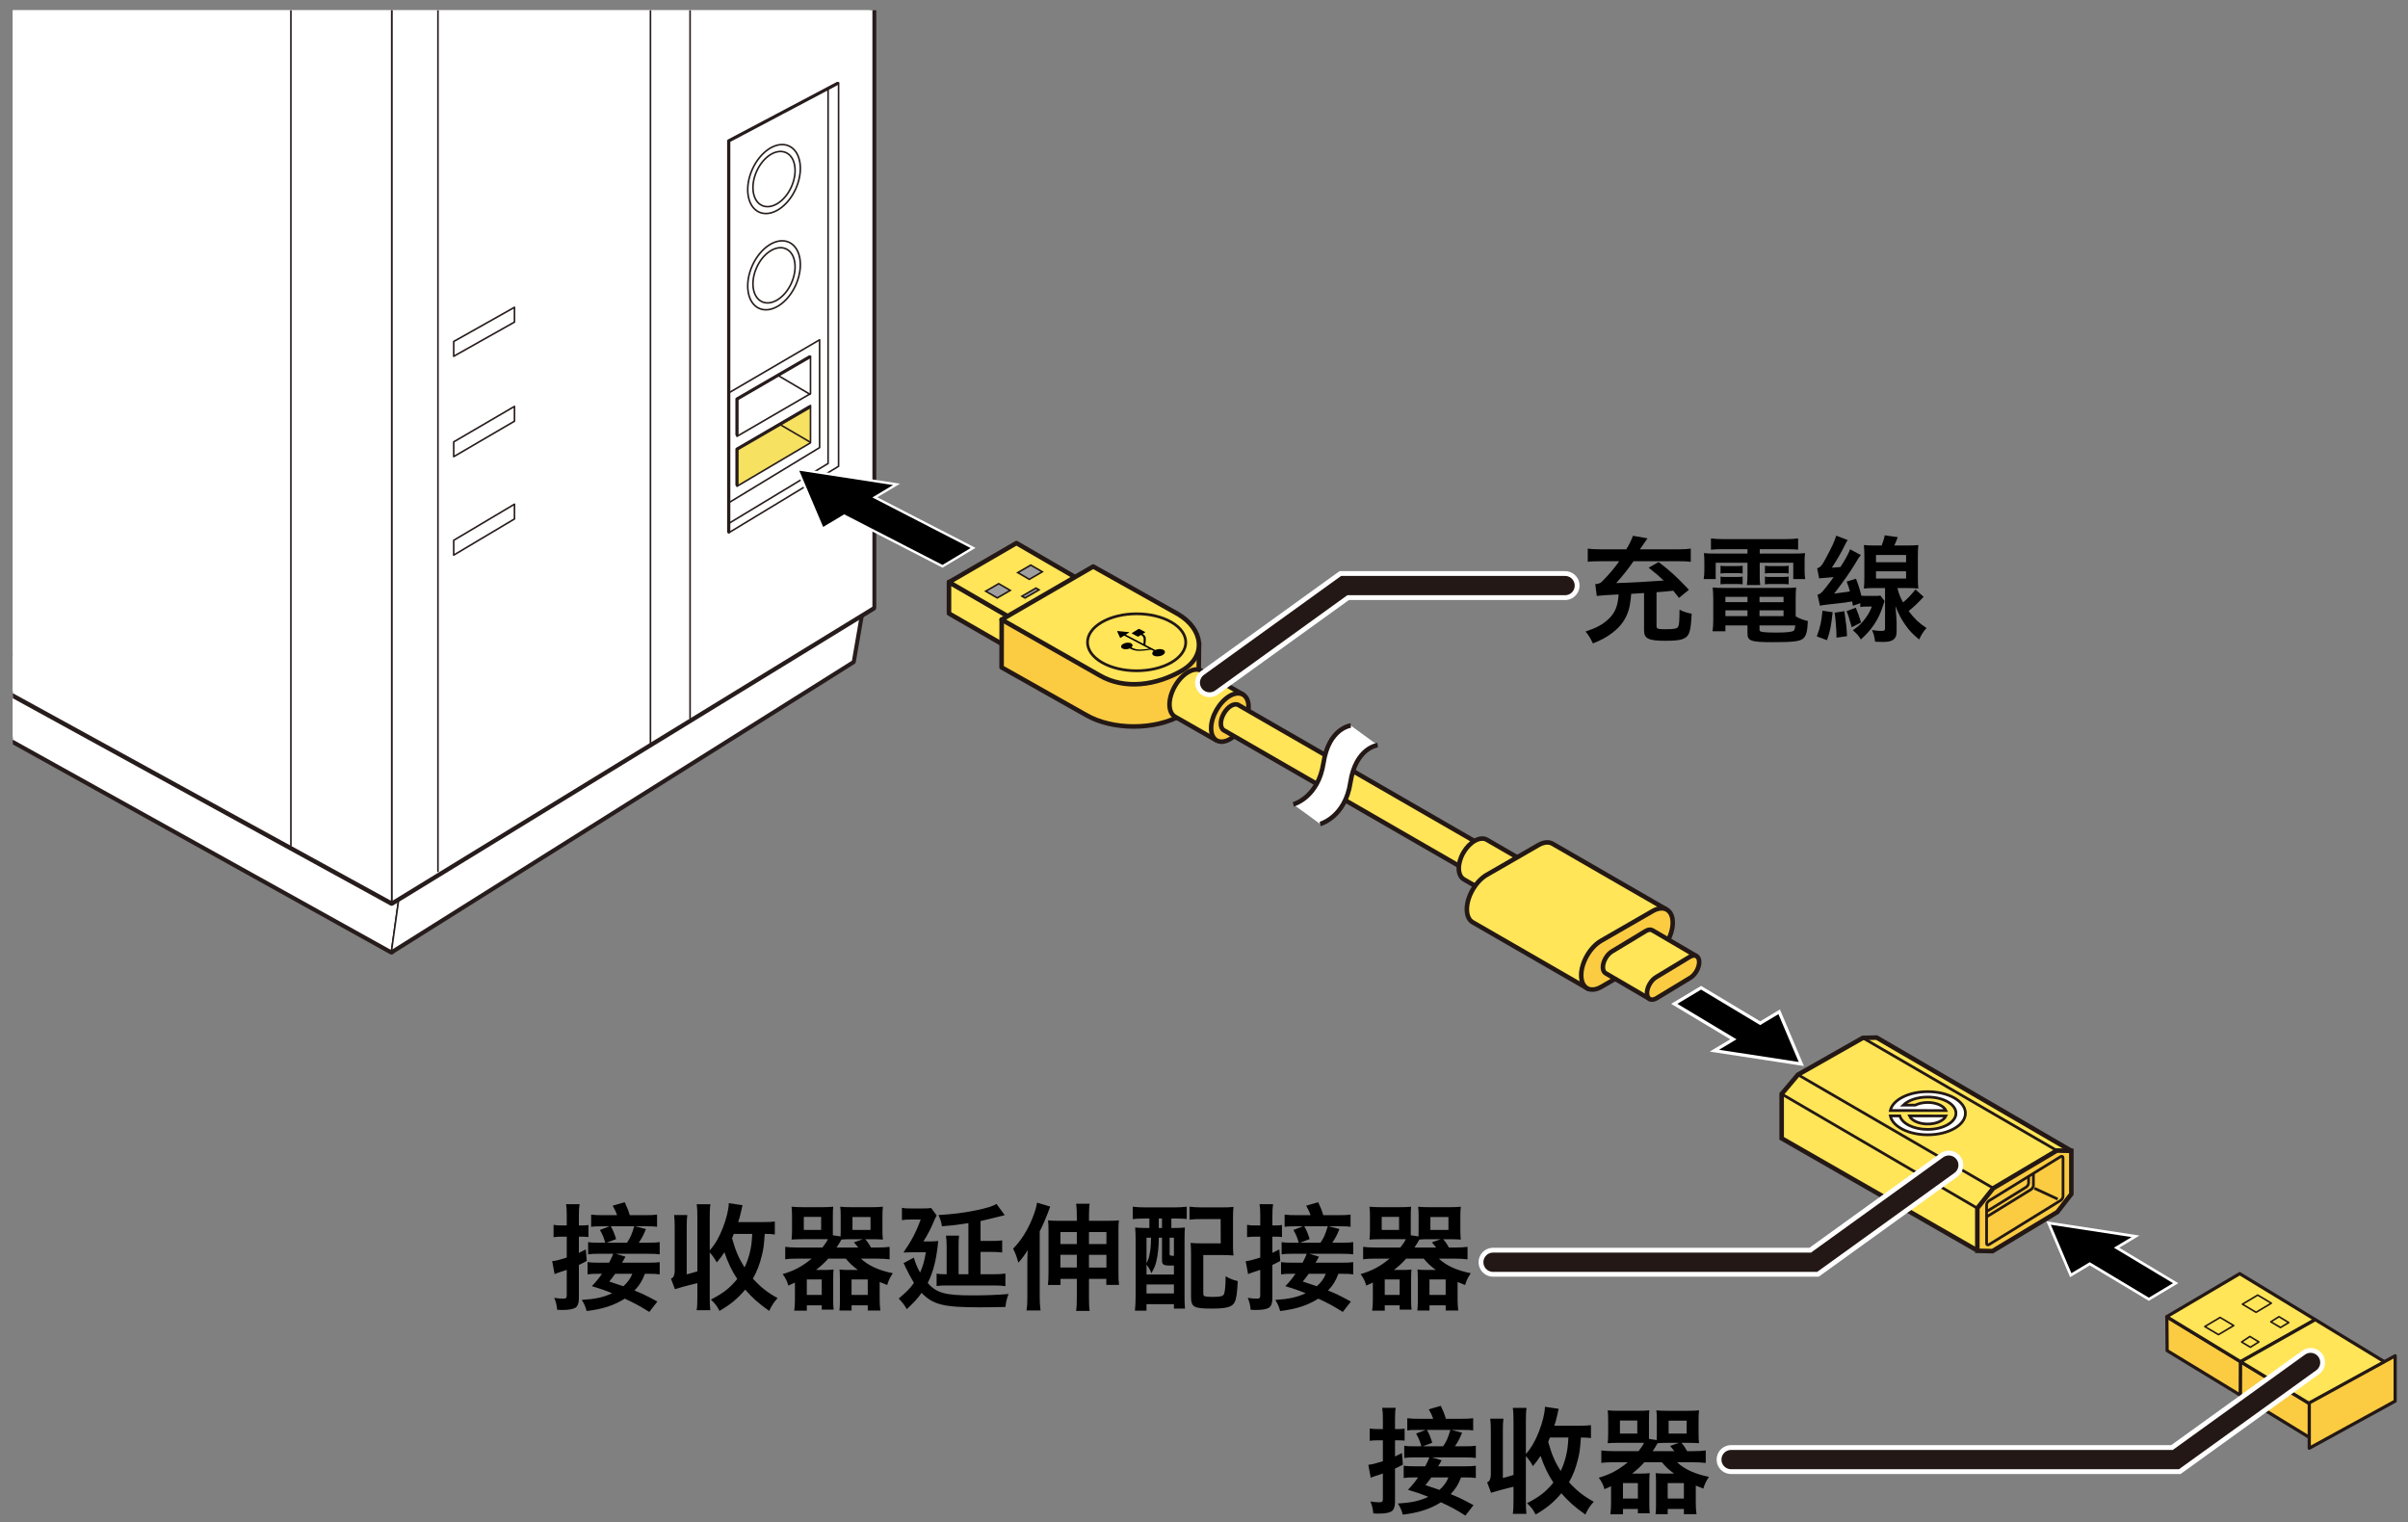 <?xml version="1.0" encoding="utf-8"?>
<!-- Generator: Adobe Illustrator 28.1.0, SVG Export Plug-In . SVG Version: 6.00 Build 0)  -->
<svg version="1.1" xmlns="http://www.w3.org/2000/svg" xmlns:xlink="http://www.w3.org/1999/xlink" x="0px" y="0px"
	 viewBox="0 0 375 237" enable-background="new 0 0 375 237" xml:space="preserve">
<rect x="0" y="0" width="375" height="237" fill="#808080" stroke="none"/>
<g id="レイヤー_1">
	<g>
		<g>
			<polyline fill="#FFE557" stroke="#231815" stroke-width="0.709" stroke-miterlimit="10" points="307.729,194.61 
				277.459,177.256 277.459,170.353 279.996,167.347 290.093,161.617 292.254,161.57 322.57,179.206 			"/>
			<g>
				<path fill="#FFFFFF" stroke="#231815" stroke-width="0.425" stroke-miterlimit="10" d="M303.046,172.93
					c-0.324-0.723-1.474-1.261-2.839-1.261c-0.743,0-1.422,0.157-1.94,0.418l-1.872-0.002c0.764-0.751,2.189-1.258,3.814-1.256
					c2.43,0.002,4.403,1.134,4.398,2.523c-0.003,1.389-1.982,2.518-4.41,2.515c-2.178-0.002-3.989-0.912-4.335-2.103l-1.483-0.002
					c0.357,1.658,2.821,2.942,5.816,2.945c3.242,0.002,5.875-1.499,5.88-3.354c0.005-1.856-2.619-3.362-5.862-3.364
					c-2.993-0.003-5.466,1.278-5.832,2.934L303.046,172.93z"/>
				<path fill="#FFFFFF" stroke="#231815" stroke-width="0.425" stroke-miterlimit="10" d="M303.045,173.77l-5.686-0.005
					c0.325,0.724,1.475,1.26,2.84,1.262C301.564,175.028,302.716,174.494,303.045,173.77z"/>
			</g>
			<polygon fill="#FBCC41" stroke="#231815" stroke-width="0.709" stroke-miterlimit="10" points="322.57,179.206 322.57,185.922 
				320.386,188.74 310.288,194.822 307.932,194.77 307.932,188.137 310.398,185.04 320.315,179.159 			"/>
			
				<line fill="none" stroke="#231815" stroke-width="0.425" stroke-miterlimit="10" x1="320.315" y1="179.159" x2="290.093" y2="161.617"/>
			
				<line fill="none" stroke="#231815" stroke-width="0.425" stroke-miterlimit="10" x1="310.346" y1="184.979" x2="279.996" y2="167.347"/>
			
				<line fill="none" stroke="#231815" stroke-width="0.425" stroke-miterlimit="10" x1="307.932" y1="188.137" x2="277.459" y2="170.353"/>
			<g>
				<path fill="none" stroke="#231815" stroke-width="0.425" stroke-miterlimit="10" d="M320.879,186.944l-11.107,6.845
					c-0.22,0.135-0.399,0.066-0.399-0.153v-6.025c0-0.22,0.18-0.51,0.399-0.646l11.107-6.845c0.22-0.135,0.399-0.066,0.399,0.153
					v6.025C321.278,186.518,321.098,186.809,320.879,186.944z"/>
				<path fill="none" stroke="#231815" stroke-width="0.425" stroke-miterlimit="10" d="M316.664,182.718v1.877
					c0,0.22-0.18,0.51-0.399,0.646l-6.892,4.248"/>
				<path fill="none" stroke="#231815" stroke-width="0.425" stroke-miterlimit="10" d="M315.912,183.226v0.998
					c0,0.22-0.18,0.51-0.399,0.646l-6.112,3.767"/>
				
					<line fill="none" stroke="#231815" stroke-width="0.425" stroke-miterlimit="10" x1="316.816" y1="185.033" x2="320.444" y2="186.717"/>
			</g>
		</g>
		<g>
			<polygon stroke="#FFFFFF" stroke-width="0.425" points="329.613,194.287 332.572,192.514 319.031,190.443 322.482,198.566 
				325.438,196.793 334.643,202.316 338.82,199.81 			"/>
		</g>
		<g>
			<polygon stroke="#FFFFFF" stroke-width="0.5" points="269.941,161.837 266.983,163.609 280.523,165.68 277.073,157.557 
				274.117,159.33 264.912,153.807 260.735,156.314 			"/>
		</g>
		<g>
			<defs>
				<rect id="SVGID_1_" x="2" y="1.598" width="161.1" height="160.526"/>
			</defs>
			<clipPath id="SVGID_00000057119976831956889600000013011410533174504322_">
				<use xlink:href="#SVGID_1_"  overflow="visible"/>
			</clipPath>
			<g clip-path="url(#SVGID_00000057119976831956889600000013011410533174504322_)">
				<polygon fill="#FFFFFF" stroke="#271C1C" stroke-linejoin="round" points="134.456,93.332 62.639,136.167 -118.172,34.311 
					-116.632,49.373 60.968,148.133 60.973,148.088 132.786,102.981 				"/>
				<g>
					<polygon fill="#FFFFFF" stroke="#271C1C" stroke-width="0.25" stroke-linejoin="round" points="-116.632,49.353 
						60.968,148.107 62.639,136.153 -118.172,34.29 					"/>
					<polygon fill="#FFFFFF" stroke="#271C1C" stroke-width="0.25" stroke-linejoin="round" points="60.968,148.068 
						132.786,102.958 134.456,93.306 62.639,136.153 					"/>
				</g>
				<polygon fill="#FFFFFF" stroke="#271C1C" stroke-linejoin="round" points="135.909,-258.051 -50.647,-300.509 
					-123.953,-286.917 -123.956,-286.907 -123.956,39.054 60.981,140.531 60.981,140.546 135.963,94.617 135.963,-258.067 				"/>
				<polygon fill="#FFFFFF" stroke="#271C1C" stroke-width="0.25" stroke-linejoin="round" points="135.985,94.55 61.001,140.479 
					61.001,-237.638 135.985,-258.131 				"/>
				<polygon fill="none" stroke="#271C1C" stroke-width="0.25" stroke-linejoin="round" points="80.121,50.152 70.657,55.477 
					70.657,53.175 80.121,47.853 				"/>
				<polygon fill="none" stroke="#271C1C" stroke-width="0.25" stroke-linejoin="round" points="80.121,65.584 70.657,71.11 
					70.657,68.807 80.121,63.281 				"/>
				<polygon fill="none" stroke="#271C1C" stroke-width="0.25" stroke-linejoin="round" points="80.121,80.808 70.657,86.438 
					70.657,84.134 80.121,78.509 				"/>
				<g>
					<polygon fill="none" stroke="#271C1C" stroke-width="0.25" stroke-linejoin="round" points="126.221,61.293 114.771,67.944 
						114.771,62.135 126.221,55.477 					"/>
					<polygon fill="#F6E160" stroke="#271C1C" stroke-width="0.25" stroke-linejoin="round" points="126.221,68.954 114.771,75.72 
						114.771,69.905 126.221,63.137 					"/>
					<polygon fill="none" stroke="#271C1C" stroke-width="0.25" stroke-linejoin="round" points="127.636,69.699 113.556,78.249 
						113.556,61.141 127.636,52.914 					"/>
				</g>
				<polygon fill="none" stroke="#271C1C" stroke-width="0.25" stroke-linejoin="round" points="130.592,12.892 113.486,21.938 
					113.486,82.964 130.592,72.608 				"/>
				<polyline fill="none" stroke="#271C1C" stroke-width="0.25" stroke-linejoin="round" points="113.503,81.501 128.959,72.169 
					128.959,13.867 				"/>
				<g>
					<path fill="none" stroke="#271C1C" stroke-width="0.25" stroke-linejoin="round" d="M123.922,44.392
						c-1.281,2.844-3.83,4.47-5.702,3.63c-1.862-0.838-2.34-3.822-1.059-6.673c1.281-2.846,3.831-4.472,5.697-3.63
						C124.726,38.555,125.199,41.544,123.922,44.392z"/>
					<path fill="none" stroke="#271C1C" stroke-width="0.25" stroke-linejoin="round" d="M123.244,44.09
						c-1.021,2.274-3.065,3.577-4.559,2.902c-1.494-0.67-1.876-3.062-0.85-5.339c1.026-2.277,3.065-3.58,4.564-2.907
						C123.889,39.417,124.27,41.809,123.244,44.09z"/>
				</g>
				<g>
					<path fill="none" stroke="#271C1C" stroke-width="0.25" stroke-linejoin="round" d="M123.922,29.404
						c-1.281,2.842-3.83,4.469-5.702,3.628c-1.862-0.843-2.34-3.827-1.059-6.673c1.281-2.842,3.831-4.469,5.697-3.63
						C124.726,23.57,125.199,26.555,123.922,29.404z"/>
					<path fill="none" stroke="#271C1C" stroke-width="0.25" stroke-linejoin="round" d="M123.244,29.098
						c-1.021,2.277-3.065,3.578-4.559,2.905c-1.494-0.668-1.876-3.059-0.85-5.337c1.026-2.277,3.065-3.578,4.564-2.905
						C123.889,24.428,124.27,26.819,123.244,29.098z"/>
				</g>
				<g>
					<path fill="none" stroke="#271C1C" stroke-width="0.25" stroke-linejoin="round" d="M125.166-228.581
						c-1.843,4.097-5.514,6.438-8.206,5.228c-2.692-1.206-3.371-5.51-1.527-9.609c1.842-4.097,5.517-6.44,8.205-5.232
						C126.326-236.982,127.008-232.68,125.166-228.581z"/>
					<path fill="none" stroke="#271C1C" stroke-width="0.25" stroke-linejoin="round" d="M124.195-229.018
						c-1.478,3.276-4.413,5.149-6.565,4.182c-2.156-0.967-2.7-4.409-1.227-7.688c1.474-3.278,4.412-5.153,6.564-4.183
						C125.119-235.741,125.668-232.299,124.195-229.018z"/>
				</g>
				<polygon fill="none" stroke="#271C1C" stroke-width="0.25" stroke-linejoin="round" points="93.825,-42.833 75.843,-33.996 
					75.843,-202.992 93.825,-209.394 				"/>
				
					<line fill="none" stroke="#271C1C" stroke-width="0.25" stroke-linejoin="round" x1="107.465" y1="111.912" x2="107.465" y2="-250.071"/>
				
					<line fill="none" stroke="#271C1C" stroke-width="0.25" stroke-linejoin="round" x1="101.297" y1="115.835" x2="101.297" y2="-248.539"/>
				
					<line fill="none" stroke="#271C1C" stroke-width="0.25" stroke-linejoin="round" x1="68.203" y1="135.792" x2="68.203" y2="-239.834"/>
				
					<line fill="none" stroke="#271C1C" stroke-width="0.25" stroke-linejoin="round" x1="126.225" y1="61.448" x2="121.071" y2="58.408"/>
				
					<line fill="none" stroke="#271C1C" stroke-width="0.25" stroke-linejoin="round" x1="126.225" y1="68.882" x2="121.44" y2="66.086"/>
				<polygon fill="#FFFFFF" stroke="#271C1C" stroke-width="0.25" stroke-linejoin="round" points="-123.933,38.984 61.001,140.463 
					61.001,-237.638 -123.933,-286.974 				"/>
				<polygon fill="#FFFFFF" stroke="#271C1C" stroke-width="0.25" stroke-linejoin="round" points="-50.624,-300.574 
					135.972,-258.107 61.001,-237.638 -123.933,-286.982 				"/>
				<polyline fill="none" stroke="#271C1C" stroke-width="0.25" stroke-linejoin="round" points="119.64,-261.52 45.302,-241.415 
					45.302,131.783 				"/>
				<polyline fill="none" stroke="#271C1C" stroke-width="0.5" stroke-linecap="round" stroke-linejoin="round" points="
					130.416,12.992 113.486,21.938 113.486,82.804 				"/>
				<polyline fill="none" stroke="#271C1C" stroke-width="0.5" stroke-linecap="round" stroke-linejoin="round" points="
					126.074,55.577 114.771,62.135 114.771,67.67 				"/>
				<polyline fill="none" stroke="#271C1C" stroke-width="0.5" stroke-linecap="round" stroke-linejoin="round" points="
					126.074,63.384 114.771,69.939 114.771,75.48 				"/>
			</g>
		</g>
		<polygon stroke="#FFFFFF" stroke-width="0.375" points="136.24,77.447 139.615,75.424 124.17,73.06 128.103,82.324 131.48,80.305 
			146.779,88.181 151.538,85.326 		"/>
		<g>
			<g>
				<g>
					<g>
						<polygon fill="#FFE557" stroke="#231815" stroke-width="0.709" stroke-linejoin="round" points="158.231,101.538 
							147.786,95.529 147.786,90.622 158.231,96.63 						"/>
						<polygon fill="#FFE557" stroke="#231815" stroke-width="0.709" stroke-linejoin="round" points="168.704,90.604 
							158.209,96.692 147.794,90.652 158.291,84.564 						"/>
						<polygon fill="#9E9E9F" stroke="#231815" stroke-width="0.25" points="157.329,91.933 155.308,93.105 153.507,92.061 
							155.53,90.888 						"/>
						<polygon fill="#9E9E9F" stroke="#231815" stroke-width="0.25" points="161.807,91.848 159.627,93.112 159.153,92.838 
							161.332,91.574 						"/>
						<polygon fill="#9E9E9F" stroke="#231815" stroke-width="0.25" points="162.321,89.037 160.299,90.21 158.498,89.166 
							160.52,87.994 						"/>
					</g>
					<path fill="#FBCC41" stroke="#231815" stroke-width="0.709" stroke-linejoin="round" d="M186.726,100.002l-0.078,7.714
						c0.448,1.388-0.738,2.514-2.656,3.627c-4.099,2.376-10.743,2.376-14.842,0l-13.172-7.421l0.017-7.431l26.87,2.408"/>
					<path fill="#FFE557" stroke="#231815" stroke-width="0.709" stroke-linejoin="round" d="M170.243,88.215l13.173,7.39
						c3.937,2.283,4.591,6.531,0.654,8.815c-3.937,2.284-8.889,3.032-12.826,0.748l-15.258-8.686L170.243,88.215z"/>
					<path fill="none" stroke="#231815" stroke-width="0.425" d="M182.421,103.154c-2.993,1.729-7.832,1.729-10.825-0.004
						c-2.985-1.729-2.985-4.542,0-6.271c2.993-1.733,7.84-1.733,10.825,0C185.406,98.609,185.406,101.421,182.421,103.154z"/>
					<g>
						<path fill="#FFE557" stroke="#231815" stroke-width="0.709" stroke-linejoin="round" d="M193.722,108.226l-6.606-3.778
							c-1.143-0.662-2.997,0.407-4.137,2.38c-1.138,1.977-1.136,4.113,0.014,4.78l6.446,3.682"/>
						<path fill="#FBCC41" stroke="#231815" stroke-width="0.709" d="M188.611,113.408c0.003,1.859,1.314,2.615,2.922,1.687
							c1.611-0.925,2.913-3.184,2.907-5.043c-0.004-1.86-1.314-2.614-2.927-1.689C189.908,109.292,188.601,111.553,188.611,113.408z
							"/>
						<g>
							<g>
								<path fill="#322A29" stroke="#231815" stroke-width="0.709" d="M189.537,107.146L189.537,107.146L189.537,107.146z"/>
							</g>
						</g>
						<path fill="#FFE557" stroke="#231815" stroke-width="0.709" stroke-linejoin="round" d="M231.1,131.828l-38.233-22.047
							c-0.63-0.362-1.651,0.224-2.273,1.312c-0.629,1.088-0.626,2.268,0.004,2.629l38.169,22.009"/>
					</g>
					<path d="M179.922,101.213c0.397-0.178,0.921-0.195,1.244-0.03c0.364,0.192,0.33,0.551-0.076,0.801
						c-0.406,0.251-1.036,0.3-1.399,0.11c-0.324-0.166-0.331-0.467-0.045-0.711c0.004-0.004,0.011-0.01-0.001-0.02l-0.379-0.195
						c-0.02-0.008-0.039-0.009-0.052-0.008c-0.367,0.067-1.219,0.184-1.872,0.187c-0.663,0.002-1.149-0.244-1.397-0.373
						c-0.007-0.003-0.018,0-0.023,0.002c-0.357,0.154-0.819,0.168-1.103,0.02c-0.33-0.173-0.3-0.494,0.069-0.719
						c0.366-0.228,0.931-0.273,1.256-0.1c0.286,0.15,0.297,0.412,0.06,0.629c-0.008,0.004-0.011,0.008-0.001,0.015
						c0.239,0.124,0.656,0.331,1.248,0.329c0.504-0.001,1.132-0.073,1.505-0.129c0.008-0.004,0.016-0.005,0.008-0.011l-3.879-2.031
						c-0.011-0.004-0.023-0.002-0.035,0.007l-0.516,0.318c-0.044,0.026-0.094,0.025-0.106-0.007l-0.449-0.987
						c-0.014-0.031,0.018-0.051,0.074-0.045l1.768,0.173c0.054,0.004,0.061,0.029,0.02,0.055l-0.512,0.318
						c-0.012,0.008-0.012,0.012-0.003,0.02l2.718,1.421c0.014,0.007,0.028,0,0.028-0.009c0,0,0.066-0.662,0.022-0.885
						c-0.039-0.215-0.252-0.4-0.396-0.48c-0.008-0.003-0.015-0.001-0.026,0.003l-0.354,0.22c-0.046,0.029-0.113,0.036-0.154,0.014
						l-0.886-0.465c-0.041-0.019-0.036-0.06,0.012-0.085l0.988-0.613c0.046-0.027,0.112-0.032,0.151-0.013l0.887,0.464
						c0.04,0.021,0.038,0.06-0.008,0.087l-0.348,0.214c-0.009,0.005-0.011,0.014,0,0.018c0.165,0.091,0.412,0.301,0.458,0.551
						c0.049,0.257-0.049,1.127-0.049,1.127c-0.003,0.011,0.006,0.02,0.025,0.032l1.495,0.781
						C179.895,101.22,179.912,101.219,179.922,101.213z"/>
				</g>
				<g>
					<g>
						<path fill="#FFE557" stroke="#231815" stroke-width="0.709" stroke-linejoin="round" d="M233.693,140.235l-5.715-3.299
							c-1.03-0.597-1.067-2.465-0.082-4.168c0.989-1.702,2.624-2.601,3.657-2.004l5.338,3.083"/>
					</g>
					<g>
						<path fill="#FFE557" stroke="#231815" stroke-width="0.709" d="M247.487,154.071l-18.129-10.452
							c-0.566-0.321-0.922-1.02-0.922-2.02l0,0c-0.005-1.981,1.386-4.388,3.106-5.375l8.029-4.628
							c0.863-0.495,1.642-0.538,2.206-0.213l17.797,10.261"/>
						<path fill="#FBCC41" stroke="#231815" stroke-width="0.709" d="M246.244,151.87c-0.003-1.984,1.384-4.392,3.103-5.379
							l8.033-4.624c1.717-0.991,3.117-0.184,3.117,1.797l0,0c0.007,1.984-1.387,4.391-3.099,5.379l-8.039,4.631
							C247.643,154.658,246.247,153.851,246.244,151.87L246.244,151.87z"/>
					</g>
					<g>
						<path fill="#FFE557" stroke="#231815" stroke-width="0.709" d="M257.064,155.653l-7.017-4.1
							c-0.262-0.151-0.425-0.472-0.427-0.931l0,0c-0.002-0.913,0.641-2.024,1.43-2.479l5.262-3.181
							c0.397-0.23,0.758-0.249,1.017-0.098l6.859,4.014"/>
						<path fill="#FBCC41" stroke="#231815" stroke-width="0.709" d="M256.488,154.638c-0.002-0.912,0.638-2.022,1.428-2.479
							l5.264-3.18c0.79-0.456,1.437-0.085,1.437,0.83l0,0c0.003,0.912-0.639,2.024-1.432,2.476l-5.259,3.184
							C257.131,155.924,256.488,155.553,256.488,154.638L256.488,154.638z"/>
					</g>
				</g>
			</g>
			<g>
				<path fill="#FFFFFF" d="M205.546,128.271c0,0,3.88-1.027,4.704-6.453c0.822-5.426,4.245-5.825,4.245-5.825l-4.191-3.054
					c0,0-3.424,0.397-4.245,5.824c-0.822,5.427-4.703,6.454-4.703,6.454L205.546,128.271z"/>
				<path fill="none" stroke="#231815" stroke-width="0.709" d="M210.353,112.975c0,0-3.424,0.397-4.245,5.824
					c-0.822,5.427-4.703,6.453-4.703,6.453"/>
				<path fill="none" stroke="#231815" stroke-width="0.709" d="M214.544,116.029c0,0-3.424,0.398-4.245,5.824
					c-0.824,5.425-4.704,6.453-4.704,6.453"/>
			</g>
		</g>
		<g>
			<polygon fill="#FBCC41" stroke="#231815" stroke-width="0.5" stroke-linejoin="round" points="348.909,217.265 337.488,210.313 
				337.447,205.069 348.936,212.045 			"/>
			<polygon fill="#FFE557" stroke="#231815" stroke-width="0.5" stroke-linejoin="round" points="337.423,205.031 348.93,212.037 
				360.556,205.489 348.795,198.329 			"/>
			<polygon fill="#FBCC41" stroke="#231815" stroke-width="0.5" stroke-linejoin="round" points="360.404,224.298 348.912,217.268 
				348.927,212.04 360.435,219.041 			"/>
			<polygon fill="#FFE557" stroke="#231815" stroke-width="0.5" stroke-linejoin="round" points="348.935,212.039 360.442,219.045 
				372.32,212.65 360.559,205.49 			"/>
			<polygon fill="none" stroke="#231815" stroke-width="0.25" stroke-linejoin="round" points="351.338,204.346 349.213,203.084 
				351.595,201.665 353.72,202.927 			"/>
			<polygon fill="none" stroke="#231815" stroke-width="0.25" stroke-linejoin="round" points="345.481,207.825 343.354,206.565 
				345.736,205.147 347.862,206.412 			"/>
			<polygon fill="none" stroke="#231815" stroke-width="0.25" stroke-linejoin="round" points="350.454,209.787 351.774,208.958 
				350.378,208.108 349.087,208.971 			"/>
			<polygon fill="none" stroke="#231815" stroke-width="0.25" stroke-linejoin="round" points="354.91,205.028 353.635,205.824 
				355.14,206.714 356.43,205.947 			"/>
			<polygon fill="#FBCC41" stroke="#231815" stroke-width="0.5" stroke-linejoin="round" points="373,218.177 359.624,225.512 
				359.624,218.456 373,211.12 			"/>
		</g>
	</g>
</g>
<g id="レイヤー_2">
	<g>
		<path d="M254.39,87.392c-0.756,1.116-1.782,2.395-2.701,3.403c2.467-0.072,4.934-0.216,7.4-0.396
			c-0.846-0.792-1.242-1.134-2.341-1.998l1.549-0.883c1.782,1.351,2.917,2.395,4.718,4.321l-1.549,1.261l-0.882-1.116
			c-0.864,0.09-1.747,0.18-2.611,0.233v5.222c0,0.486,0.162,0.54,1.44,0.54c1.423,0,1.782-0.107,1.927-0.396
			c0.144-0.288,0.198-0.648,0.216-2.646c0.631,0.323,1.009,0.45,1.891,0.63c-0.107,2.143-0.27,2.971-0.666,3.457
			c-0.504,0.576-1.314,0.756-3.475,0.756c-2.593,0-3.277-0.342-3.277-1.62v-5.815l-1.999,0.126c-0.018,0.485-0.126,1.26-0.233,1.872
			c-0.379,1.782-1.225,3.097-2.773,4.249c-0.828,0.631-1.656,1.081-2.952,1.603c-0.468-0.954-0.648-1.242-1.152-1.854
			c1.674-0.558,2.61-1.062,3.475-1.854c1.099-1.008,1.549-2.034,1.675-3.925c-1.71,0.072-2.431,0.144-3.403,0.233l-0.234-1.836
			c0.486-0.036,0.792-0.145,1.044-0.396c1.134-1.134,2.07-2.269,2.683-3.169h-2.953c-0.864,0-1.477,0.019-1.945,0.09V85.43
			c0.558,0.071,1.116,0.107,2.017,0.107h3.979c0.432-0.666,0.756-1.332,1.044-2.106l2.269,0.396l-1.188,1.71h5.96
			c0.882,0,1.423-0.036,1.963-0.107v2.052c-0.505-0.071-0.973-0.09-1.98-0.09H254.39z"/>
		<path d="M274.046,86.203h4.826c1.206,0,1.71-0.018,2.232-0.071c-0.072,0.45-0.072,0.792-0.072,1.476v1.135
			c0,0.63,0.019,0.937,0.09,1.423h-1.854v-2.539h-5.222v1.782c0,0.864,0,1.207,0.072,1.692h-2.07c0.054-0.521,0.09-0.954,0.09-1.692
			v-1.782h-4.951v2.539h-1.873c0.072-0.486,0.108-0.811,0.108-1.423v-1.135c0-0.647-0.019-1.008-0.072-1.476
			c0.504,0.054,1.009,0.071,2.215,0.071h4.573v-0.684h-3.799c-0.793,0-1.297,0.018-1.891,0.072v-1.747
			c0.647,0.072,1.278,0.108,2.034,0.108h9.507c0.811,0,1.423-0.036,2.035-0.108v1.747c-0.595-0.055-1.045-0.072-1.854-0.072h-4.124
			V86.203z M268.698,97.385v0.918H266.7c0.072-0.558,0.107-1.134,0.107-1.782v-3.312c0-0.685-0.035-1.188-0.09-1.729
			c0.486,0.054,0.937,0.071,1.711,0.071h9.507c0.811,0,1.296-0.018,1.782-0.071c-0.054,0.485-0.072,0.936-0.072,1.746v2.755
			c0.595,0.342,1.188,0.559,1.891,0.72c-0.054,1.567-0.252,2.323-0.72,2.72c-0.522,0.449-1.53,0.576-4.628,0.576
			c-3.547,0-4.051-0.181-4.051-1.387v-1.225H268.698z M267.942,88.094c0.288,0.055,0.433,0.055,0.937,0.055h1.584
			c0.396,0,0.685-0.019,0.919-0.055v1.207c-0.288-0.036-0.486-0.055-0.919-0.055h-1.584c-0.433,0-0.648,0.019-0.937,0.055V88.094z
			 M267.942,89.786c0.288,0.055,0.433,0.055,0.937,0.055h1.584c0.414,0,0.685-0.019,0.919-0.055v1.207
			c-0.253-0.036-0.469-0.055-0.919-0.055h-1.584c-0.45,0-0.631,0.019-0.937,0.055V89.786z M272.138,92.937h-3.439v0.828h3.439
			V92.937z M272.138,95.044h-3.439v0.9h3.439V95.044z M277.755,93.766v-0.828h-3.745v0.828H277.755z M277.755,95.944v-0.9h-3.745
			v0.9H277.755z M274.01,97.385v0.648c0,0.144,0.036,0.234,0.127,0.27c0.233,0.145,1.08,0.198,2.521,0.198
			c1.548,0,2.431-0.09,2.665-0.288c0.144-0.126,0.18-0.234,0.252-0.828H274.01z M274.856,88.094
			c0.271,0.055,0.433,0.055,0.937,0.055h1.836c0.414,0,0.667-0.019,0.919-0.055v1.207c-0.307-0.036-0.486-0.055-0.919-0.055h-1.836
			c-0.433,0-0.666,0.019-0.937,0.055V88.094z M274.856,89.786c0.271,0.055,0.433,0.055,0.937,0.055h1.836
			c0.414,0,0.685-0.019,0.919-0.055v1.207c-0.271-0.036-0.469-0.055-0.919-0.055h-1.836c-0.45,0-0.631,0.019-0.937,0.055V89.786z"/>
		<path d="M285.402,95.332c-0.252,2.251-0.378,2.899-0.883,4.357l-1.584-0.594c0.54-1.477,0.72-2.305,0.882-3.998L285.402,95.332z
			 M289.796,86.437c-0.324,0.378-0.343,0.396-0.9,1.351c-0.774,1.278-1.711,2.629-3.259,4.646c0.378-0.055,0.378-0.055,1.206-0.162
			c0.504-0.055,0.918-0.126,1.242-0.181c-0.162-0.594-0.234-0.846-0.504-1.53l1.458-0.45c0.378,0.99,0.648,1.837,0.828,2.647
			c0.234,0.018,0.45,0.035,0.937,0.035h1.188c0.414,0,0.648-0.018,0.847-0.054l0.647,0.847c-0.071,0.18-0.09,0.233-0.162,0.486
			c-0.45,1.404-0.81,2.196-1.476,3.187c-0.612,0.882-1.009,1.351-2.053,2.322c-0.288-0.521-0.648-0.918-1.243-1.44
			c1.045-0.756,1.405-1.098,1.963-1.891c0.469-0.63,0.702-1.062,0.99-1.8h-0.756c-0.486,0-0.702,0.018-1.045,0.071v-0.594
			l-1.152,0.396l-0.107-0.666c-0.126,0.018-0.126,0.018-0.288,0.035c-0.702,0.126-0.954,0.162-2.323,0.307
			c-0.414,0.054-0.792,0.09-1.134,0.126c-0.271,0.036-0.469,0.072-0.54,0.072c-0.396,0.054-0.45,0.054-0.738,0.126l-0.378-1.711
			c0.468-0.144,0.63-0.288,1.296-1.134c0.612-0.774,0.612-0.774,1.206-1.603c-0.126,0-0.126,0-0.323,0.018
			c-0.469,0.036-1.44,0.126-1.927,0.162l-0.307-1.566c0.559-0.18,0.721-0.396,1.44-1.729c0.937-1.746,1.225-2.395,1.53-3.349
			l1.783,0.684c-0.145,0.216-0.181,0.288-0.378,0.666c-0.667,1.351-1.243,2.341-2.089,3.638c0.414-0.036,0.648-0.055,0.918-0.072
			c0.126-0.018,0.216-0.018,0.414-0.036c0.666-0.99,1.261-2.07,1.513-2.755L289.796,86.437z M287.221,95.17
			c0.342,2.377,0.342,2.377,0.414,3.89l-1.639,0.233c0-0.162,0-0.27,0-0.359c0-0.721-0.144-2.539-0.288-3.529L287.221,95.17z
			 M289.003,94.63c0.288,0.666,0.45,1.116,0.829,2.305l-1.459,0.738c-0.558-1.944-0.558-1.944-0.811-2.503L289.003,94.63z
			 M296.998,84.943c0.9,0,1.296-0.019,1.746-0.072c-0.054,0.54-0.072,0.937-0.072,1.801v3.24c0,0.811,0.019,1.261,0.072,1.729
			c-0.504-0.054-1.099-0.071-1.71-0.071h-1.549c0.216,0.864,0.414,1.386,0.882,2.232c0.685-0.559,1.297-1.206,1.927-2.017
			l1.278,1.152c-0.9,0.954-1.603,1.639-2.341,2.215c0.9,1.188,1.621,1.872,2.791,2.646c-0.486,0.522-0.756,0.937-1.152,1.782
			c-0.954-0.792-1.494-1.332-2.124-2.232c-0.648-0.918-1.009-1.603-1.567-2.971c0.091,1.044,0.181,2.179,0.181,2.467v1.53
			c0,1.135-0.595,1.585-2.089,1.585c-0.396,0-1.026-0.019-1.261-0.036c-0.107-0.811-0.216-1.242-0.485-1.818
			c0.63,0.107,1.044,0.144,1.458,0.144c0.468,0,0.576-0.072,0.576-0.414v-6.266h-1.513c-0.63,0-1.278,0.018-1.782,0.071
			c0.054-0.468,0.072-1.062,0.072-1.746v-3.259c0-0.666-0.019-1.278-0.072-1.765c0.468,0.054,0.882,0.072,1.746,0.072h1.026
			c0.288-0.793,0.379-1.062,0.486-1.585l2.017,0.288c-0.216,0.576-0.342,0.883-0.54,1.297H296.998z M292.154,87.554h4.682V86.42
			h-4.682V87.554z M292.154,90.093h4.682v-1.135h-4.682V90.093z"/>
	</g>
	<g>
		<path d="M90.636,190.822c0.468,0,0.684-0.018,1.008-0.072v1.873c-0.378-0.036-0.594-0.054-0.99-0.054H90.15v2.521
			c0.432-0.216,0.576-0.288,1.081-0.54l0.144,1.8c-0.522,0.288-0.702,0.378-1.225,0.612v5.275c0,0.648-0.198,1.17-0.522,1.387
			c-0.396,0.234-1.044,0.36-2.035,0.36c-0.27,0-0.45,0-0.828-0.036c-0.072-0.774-0.18-1.188-0.45-1.854
			c0.576,0.09,0.936,0.126,1.368,0.126c0.468,0,0.576-0.108,0.576-0.541v-3.943c-0.45,0.162-0.846,0.288-1.134,0.378
			c-0.414,0.144-0.54,0.18-0.756,0.288l-0.378-2.017c0.63-0.072,0.954-0.162,2.269-0.558v-3.259h-0.738
			c-0.468,0-0.828,0.018-1.314,0.072v-1.909c0.45,0.072,0.811,0.09,1.333,0.09h0.72v-1.477c0-0.864-0.018-1.26-0.108-1.836h2.106
			c-0.09,0.558-0.108,0.99-0.108,1.818v1.495H90.636z M100.431,198.349c-0.432,1.134-0.828,1.764-1.621,2.61
			c1.116,0.432,1.729,0.72,3.565,1.711l-1.26,1.62c-1.548-0.972-2.269-1.35-3.817-2.07c-1.639,1.044-3.475,1.638-5.942,1.926
			c-0.198-0.72-0.36-1.098-0.756-1.729c2.071-0.126,3.367-0.396,4.735-1.044c-1.062-0.432-1.639-0.63-3.169-1.098
			c0.612-0.63,1.026-1.134,1.584-1.926h-0.522c-0.811,0-1.243,0.018-1.729,0.09v-1.909c0.468,0.072,0.918,0.09,1.747,0.09h1.602
			c0.036-0.036,0.036-0.036,0.108-0.198c0.216-0.396,0.432-0.882,0.54-1.188h-2.359c-0.684,0-1.116,0.018-1.548,0.09v-1.908
			c0.342,0.072,0.72,0.09,1.44,0.09h1.225c-0.271-0.9-0.378-1.188-0.829-1.98l1.495-0.576h-1.044c-1.026,0-1.386,0.018-1.818,0.09
			v-1.908c0.504,0.072,1.008,0.09,2.035,0.09h1.999c-0.18-0.54-0.342-0.882-0.684-1.477l1.873-0.54
			c0.378,0.792,0.54,1.188,0.792,2.017h2.233c1.044,0,1.548-0.018,2.017-0.09v1.908c-0.414-0.072-0.829-0.09-1.819-0.09H98.9
			l1.693,0.432c-0.432,1.044-0.594,1.35-1.117,2.125h1.422c0.991,0,1.369-0.018,1.837-0.09v1.908
			c-0.486-0.072-0.864-0.09-1.837-0.09h-4.987l1.495,0.45c-0.09,0.162-0.09,0.162-0.288,0.522c-0.054,0.072-0.054,0.072-0.252,0.415
			h4.105c0.9,0,1.351-0.018,1.765-0.09v1.909c-0.486-0.072-0.9-0.09-1.747-0.09H100.431z M95.12,190.948
			c0.324,0.558,0.594,1.206,0.828,1.999l-1.477,0.558h3.169c0.54-0.792,0.72-1.206,1.134-2.557H95.12z M95.804,198.349
			c-0.252,0.36-0.414,0.576-0.918,1.206c0.468,0.144,1.188,0.396,2.179,0.738c0.666-0.576,1.134-1.225,1.404-1.944H95.804z"/>
		<path d="M110.527,194.711c0.846-0.972,1.476-2.053,2.034-3.493c0.576-1.495,0.918-2.881,0.937-3.871l2.143,0.324
			c-0.072,0.234-0.108,0.396-0.198,0.846c-0.162,0.72-0.306,1.296-0.486,1.782h3.925c0.774,0,1.26-0.018,1.782-0.09v2.017
			c-0.468-0.072-0.594-0.072-1.566-0.09c-0.162,2.017-0.18,2.25-0.45,3.349c-0.324,1.351-0.774,2.539-1.404,3.619
			c1.26,1.369,2.341,2.215,3.853,3.025c-0.594,0.684-0.828,1.008-1.314,1.999c-1.764-1.26-2.593-2.017-3.727-3.313
			c-1.224,1.44-2.269,2.305-4.015,3.313c-0.396-0.774-0.594-1.062-1.333-1.764c1.963-1.008,2.953-1.801,4.105-3.205
			c-0.828-1.243-1.422-2.485-1.999-4.159c-0.522,0.756-0.667,0.972-1.188,1.584c-0.342-0.612-0.702-1.134-1.098-1.549v6.914
			c0,1.044,0.018,1.513,0.09,2.071h-2.125c0.09-0.612,0.108-1.134,0.108-2.071v-2.143c-0.27,0.072-0.27,0.072-0.81,0.198
			c-0.667,0.144-1.981,0.522-2.683,0.738l-0.612-1.621c0.378-0.18,0.504-0.396,0.576-1.098v-6.968c0-0.666-0.018-1.207-0.09-1.854
			h2.053c-0.072,0.486-0.09,0.936-0.09,1.836v7.4c0.18-0.054,0.18-0.054,0.558-0.144c0.054-0.018,0.414-0.126,1.098-0.324v-8.373
			c0-0.936-0.018-1.458-0.108-2.07h2.143c-0.09,0.594-0.108,1.098-0.108,2.07V194.711z M114.272,192.137
			c-0.18,0.468-0.18,0.468-0.271,0.684c0.594,2.053,1.009,3.025,1.945,4.537c0.36-0.738,0.594-1.404,0.81-2.25
			c0.234-0.99,0.306-1.458,0.396-2.971H114.272z"/>
		<path d="M130.903,192.533c0.018-0.252,0.018-0.468,0.018-0.81v-2.413c0-0.594-0.018-0.972-0.072-1.404
			c0.468,0.054,0.937,0.072,1.693,0.072h3.205c0.756,0,1.207-0.018,1.747-0.072c-0.054,0.414-0.072,0.882-0.072,1.548v2.071
			c0,0.63,0.018,1.08,0.072,1.494c-0.468-0.036-1.116-0.054-1.692-0.054h-1.062c0.27,0.27,0.576,0.702,0.9,1.296h0.937
			c0.81,0,1.404-0.036,1.962-0.108v1.944c-0.648-0.072-1.17-0.108-1.962-0.108h-2.503c1.134,1.08,2.827,1.854,4.97,2.269
			c-0.504,0.774-0.594,0.955-0.882,1.836c-0.432-0.162-0.432-0.162-1.17-0.468v2.755c0,0.558,0.036,1.224,0.108,1.692h-1.962v-0.811
			h-2.521v0.811h-1.891c0.054-0.414,0.072-0.864,0.072-1.369v-3.601c0-0.648-0.018-0.99-0.054-1.422
			c0.414,0.054,0.811,0.072,1.387,0.072h1.476c-0.756-0.541-1.422-1.17-1.891-1.765h-2.736c-0.612,0.684-1.099,1.134-1.909,1.765
			h1.35c0.576,0,0.99-0.018,1.387-0.072c-0.036,0.36-0.054,0.72-0.054,1.422v3.457c0,0.576,0.018,0.937,0.072,1.369h-1.855v-0.667
			h-2.322v0.829h-1.963c0.072-0.504,0.108-1.099,0.108-1.639v-2.737c-0.126,0.072-0.396,0.18-1.026,0.468
			c-0.198-0.72-0.414-1.134-0.882-1.783c1.854-0.558,3.025-1.188,4.519-2.413h-2.143c-0.864,0-1.404,0.018-1.98,0.108v-1.944
			c0.558,0.072,1.098,0.108,1.98,0.108h3.817c0.468-0.612,0.666-0.9,0.846-1.296c-0.234,0-0.27,0-0.882,0h-3.079
			c-0.576,0-1.224,0.018-1.692,0.054c0.054-0.45,0.072-0.954,0.072-1.494v-2.071c0-0.594-0.018-1.098-0.072-1.548
			c0.54,0.054,0.99,0.072,1.747,0.072h3.025c0.756,0,1.242-0.018,1.71-0.072c-0.036,0.396-0.054,0.774-0.054,1.404v2.413
			c0,0.396,0,0.45,0,0.63L130.903,192.533z M125.178,191.524h2.701v-2.035h-2.701V191.524z M125.646,201.643h2.322v-2.413h-2.322
			V201.643z M132.56,192.965c-0.63,0-1.152,0.018-1.531,0.054c-0.162,0.324-0.414,0.738-0.756,1.243h3.385
			c-0.252-0.324-0.378-0.468-0.666-0.81l1.368-0.486H132.56z M132.614,201.643h2.521v-2.413h-2.521V201.643z M132.758,191.524h2.809
			v-2.017h-2.809V191.524z"/>
		<path d="M142.313,195.828c0.27,0.918,0.504,1.512,0.972,2.323c0.45-1.008,0.648-1.675,0.9-3.151h-2.143
			c-0.45,0-1.044,0.018-1.351,0.036c1.242-1.782,2.017-3.259,2.683-5.131h-1.692c-0.486,0-0.81,0.018-1.224,0.09v-1.909
			c0.414,0.072,0.738,0.09,1.278,0.09h1.98c0.667,0,0.99-0.018,1.296-0.072l0.864,1.17c-0.126,0.198-0.27,0.468-0.378,0.738
			c-0.468,1.17-1.044,2.287-1.692,3.295h1.044c0.54,0,0.955-0.018,1.261-0.072c-0.271,2.881-0.756,4.808-1.639,6.554
			c1.404,1.566,2.719,1.926,6.968,1.926c2.017,0,3.872-0.072,5.618-0.216c-0.306,0.846-0.36,1.098-0.486,2.017
			c-1.458,0.036-3.259,0.054-4.105,0.054c-5.527,0-7.184-0.414-8.948-2.25c-0.612,0.864-1.081,1.386-2.305,2.539
			c-0.378-0.666-0.685-1.062-1.261-1.656c1.243-1.044,1.729-1.531,2.377-2.431c-0.45-0.738-0.973-1.729-1.314-2.449
			c-0.09-0.216-0.198-0.45-0.306-0.63L142.313,195.828z M150.812,190.462c-1.458,0.234-2.251,0.342-4.123,0.486
			c-0.09-0.63-0.252-1.134-0.541-1.747c2.377-0.144,3.817-0.324,5.87-0.738c1.657-0.342,2.629-0.648,3.169-0.99l1.279,1.747
			c-2.053,0.522-3.295,0.81-3.763,0.918v3.097h1.765c0.72,0,1.098-0.018,1.602-0.09v1.89c-0.486-0.072-0.918-0.09-1.602-0.09h-1.765
			v3.475h2.106c0.648,0,1.081-0.018,1.765-0.108v1.962c-0.504-0.072-0.99-0.108-1.765-0.108h-7.166c-0.972,0-1.314,0.018-1.783,0.09
			v-1.926c0.432,0.072,0.756,0.09,1.566,0.09v-4.267c0-0.774-0.036-1.207-0.108-1.747h2.035c-0.054,0.414-0.072,0.846-0.072,1.674
			v4.339h1.53V190.462z"/>
		<path d="M161.916,201.967c0,0.792,0.036,1.405,0.126,2.089h-2.179c0.108-0.72,0.126-1.188,0.126-2.107v-5.293
			c0-0.486,0.018-1.242,0.054-1.999c-0.414,0.702-0.811,1.242-1.458,1.963c-0.288-1.026-0.396-1.333-0.81-2.179
			c1.278-1.314,2.25-2.881,3.007-4.753c0.378-0.937,0.63-1.801,0.72-2.413l2.052,0.612c-0.054,0.126-0.054,0.126-0.144,0.36
			c-0.018,0.036-0.144,0.36-0.252,0.684c-0.342,0.9-0.828,2.035-1.242,2.809V201.967z M172.359,190.102
			c0.918,0,1.458-0.018,1.891-0.072c-0.054,0.468-0.072,0.846-0.072,1.584v6.428c0,1.08,0.018,1.512,0.09,2.035h-1.98v-0.937h-2.701
			v2.809c0,1.062,0.018,1.549,0.108,2.179h-2.107c0.09-0.648,0.108-1.17,0.108-2.161v-2.827h-2.539v0.954h-1.962
			c0.072-0.576,0.09-1.098,0.09-2.088v-6.392c0-0.684-0.018-1.134-0.072-1.584c0.414,0.054,0.972,0.072,1.891,0.072h2.593v-0.522
			c0-0.972-0.018-1.494-0.108-2.143h2.107c-0.09,0.63-0.108,1.117-0.108,2.143v0.522H172.359z M167.696,191.849h-2.557v1.873h2.557
			V191.849z M167.696,195.395h-2.557v1.98h2.557V195.395z M169.586,193.721h2.719v-1.873h-2.719V193.721z M169.586,197.376h2.719
			v-1.98h-2.719V197.376z"/>
		<path d="M182.418,191.218h0.252c0.936,0,1.332-0.018,1.854-0.072c-0.036,0.558-0.054,1.224-0.054,1.98v8.643
			c0,0.864,0.018,1.458,0.072,1.999h-1.729v-0.684h-4.268v1.008h-1.8c0.072-0.703,0.108-1.387,0.108-2.449v-8.337
			c0-0.918-0.018-1.53-0.072-2.16c0.504,0.054,0.918,0.072,1.837,0.072h0.378v-1.477h-0.63c-0.774,0-1.458,0.036-1.963,0.09v-1.927
			c0.576,0.072,1.225,0.108,1.98,0.108h4.412c0.774,0,1.422-0.036,2.017-0.108v1.909c-0.486-0.036-1.188-0.072-1.836-0.072h-0.559
			V191.218z M182.815,197.052c-0.198,0.018-0.378,0.018-0.522,0.018c-1.134,0-1.332-0.162-1.332-0.828v-3.511h-0.504v0.216
			c0,1.062-0.144,2.503-0.36,3.385c-0.162,0.72-0.324,1.098-0.792,1.926c-0.198-0.54-0.396-0.864-0.756-1.333v1.531h4.268V197.052z
			 M178.547,192.73v3.998c0.27-0.576,0.342-0.756,0.45-1.278c0.18-0.846,0.234-1.405,0.252-2.719H178.547z M178.547,201.409h4.268
			v-1.404h-4.268V201.409z M180.456,189.742v1.477h0.504v-1.477H180.456z M182.815,192.73h-0.667v2.503c0,0.288,0,0.288,0.667,0.324
			V192.73z M192.016,193.739c0,0.738,0.018,1.242,0.072,1.764c-0.576-0.054-0.99-0.072-1.8-0.072h-2.899v5.888
			c0,0.324,0.036,0.414,0.144,0.486c0.162,0.09,0.63,0.144,1.278,0.144c1.152,0,1.603-0.09,1.765-0.378
			c0.18-0.306,0.288-1.278,0.288-2.629v-0.198c0.756,0.414,1.224,0.594,1.891,0.738c-0.09,1.89-0.216,2.772-0.486,3.295
			c-0.396,0.756-1.26,0.99-3.601,0.99c-2.773,0-3.187-0.234-3.187-1.873v-6.59c0-0.864-0.018-1.188-0.072-1.765
			c0.54,0.054,1.026,0.072,1.8,0.072h2.899l-0.018-3.781h-2.845c-0.918,0-1.44,0.018-1.999,0.09v-2.017
			c0.576,0.072,1.188,0.108,2.017,0.108h2.971c0.811,0,1.333-0.018,1.854-0.072c-0.054,0.63-0.072,0.954-0.072,1.818V193.739z"/>
		<path d="M198.636,190.822c0.468,0,0.684-0.018,1.008-0.072v1.873c-0.378-0.036-0.594-0.054-0.99-0.054h-0.504v2.521
			c0.432-0.216,0.576-0.288,1.081-0.54l0.144,1.8c-0.522,0.288-0.702,0.378-1.225,0.612v5.275c0,0.648-0.198,1.17-0.522,1.387
			c-0.396,0.234-1.044,0.36-2.035,0.36c-0.27,0-0.45,0-0.828-0.036c-0.072-0.774-0.18-1.188-0.45-1.854
			c0.576,0.09,0.936,0.126,1.368,0.126c0.468,0,0.576-0.108,0.576-0.541v-3.943c-0.45,0.162-0.846,0.288-1.134,0.378
			c-0.414,0.144-0.54,0.18-0.756,0.288l-0.378-2.017c0.63-0.072,0.954-0.162,2.269-0.558v-3.259h-0.738
			c-0.468,0-0.828,0.018-1.314,0.072v-1.909c0.45,0.072,0.811,0.09,1.333,0.09h0.72v-1.477c0-0.864-0.018-1.26-0.108-1.836h2.106
			c-0.09,0.558-0.108,0.99-0.108,1.818v1.495H198.636z M208.431,198.349c-0.432,1.134-0.828,1.764-1.621,2.61
			c1.116,0.432,1.729,0.72,3.565,1.711l-1.26,1.62c-1.548-0.972-2.269-1.35-3.817-2.07c-1.639,1.044-3.475,1.638-5.942,1.926
			c-0.198-0.72-0.36-1.098-0.756-1.729c2.071-0.126,3.367-0.396,4.735-1.044c-1.062-0.432-1.639-0.63-3.169-1.098
			c0.612-0.63,1.026-1.134,1.584-1.926h-0.522c-0.811,0-1.243,0.018-1.729,0.09v-1.909c0.468,0.072,0.918,0.09,1.747,0.09h1.602
			c0.036-0.036,0.036-0.036,0.108-0.198c0.216-0.396,0.432-0.882,0.54-1.188h-2.359c-0.684,0-1.116,0.018-1.548,0.09v-1.908
			c0.342,0.072,0.72,0.09,1.44,0.09h1.225c-0.271-0.9-0.378-1.188-0.829-1.98l1.495-0.576h-1.044c-1.026,0-1.386,0.018-1.818,0.09
			v-1.908c0.504,0.072,1.008,0.09,2.035,0.09h1.999c-0.18-0.54-0.342-0.882-0.684-1.477l1.873-0.54
			c0.378,0.792,0.54,1.188,0.792,2.017h2.233c1.044,0,1.548-0.018,2.017-0.09v1.908c-0.414-0.072-0.829-0.09-1.819-0.09H206.9
			l1.693,0.432c-0.432,1.044-0.594,1.35-1.117,2.125h1.422c0.991,0,1.369-0.018,1.837-0.09v1.908
			c-0.486-0.072-0.864-0.09-1.837-0.09h-4.987l1.495,0.45c-0.09,0.162-0.09,0.162-0.288,0.522c-0.054,0.072-0.054,0.072-0.252,0.415
			h4.105c0.9,0,1.351-0.018,1.765-0.09v1.909c-0.486-0.072-0.9-0.09-1.747-0.09H208.431z M203.12,190.948
			c0.324,0.558,0.594,1.206,0.828,1.999l-1.477,0.558h3.169c0.54-0.792,0.72-1.206,1.134-2.557H203.12z M203.804,198.349
			c-0.252,0.36-0.414,0.576-0.918,1.206c0.468,0.144,1.188,0.396,2.179,0.738c0.666-0.576,1.134-1.225,1.404-1.944H203.804z"/>
		<path d="M220.903,192.533c0.018-0.252,0.018-0.468,0.018-0.81v-2.413c0-0.594-0.018-0.972-0.072-1.404
			c0.468,0.054,0.937,0.072,1.693,0.072h3.205c0.756,0,1.207-0.018,1.747-0.072c-0.054,0.414-0.072,0.882-0.072,1.548v2.071
			c0,0.63,0.018,1.08,0.072,1.494c-0.468-0.036-1.116-0.054-1.692-0.054h-1.062c0.27,0.27,0.576,0.702,0.9,1.296h0.937
			c0.81,0,1.404-0.036,1.962-0.108v1.944c-0.648-0.072-1.17-0.108-1.962-0.108h-2.503c1.134,1.08,2.827,1.854,4.97,2.269
			c-0.504,0.774-0.594,0.955-0.882,1.836c-0.432-0.162-0.432-0.162-1.17-0.468v2.755c0,0.558,0.036,1.224,0.108,1.692h-1.962v-0.811
			h-2.521v0.811h-1.891c0.054-0.414,0.072-0.864,0.072-1.369v-3.601c0-0.648-0.018-0.99-0.054-1.422
			c0.414,0.054,0.811,0.072,1.387,0.072h1.476c-0.756-0.541-1.422-1.17-1.891-1.765h-2.736c-0.612,0.684-1.099,1.134-1.909,1.765
			h1.35c0.576,0,0.99-0.018,1.387-0.072c-0.036,0.36-0.054,0.72-0.054,1.422v3.457c0,0.576,0.018,0.937,0.072,1.369h-1.855v-0.667
			h-2.322v0.829h-1.963c0.072-0.504,0.108-1.099,0.108-1.639v-2.737c-0.126,0.072-0.396,0.18-1.026,0.468
			c-0.198-0.72-0.414-1.134-0.882-1.783c1.854-0.558,3.025-1.188,4.519-2.413h-2.143c-0.864,0-1.404,0.018-1.98,0.108v-1.944
			c0.558,0.072,1.098,0.108,1.98,0.108h3.817c0.468-0.612,0.666-0.9,0.846-1.296c-0.234,0-0.27,0-0.882,0h-3.079
			c-0.576,0-1.224,0.018-1.692,0.054c0.054-0.45,0.072-0.954,0.072-1.494v-2.071c0-0.594-0.018-1.098-0.072-1.548
			c0.54,0.054,0.99,0.072,1.747,0.072h3.025c0.756,0,1.242-0.018,1.71-0.072c-0.036,0.396-0.054,0.774-0.054,1.404v2.413
			c0,0.396,0,0.45,0,0.63L220.903,192.533z M215.178,191.524h2.701v-2.035h-2.701V191.524z M215.646,201.643h2.322v-2.413h-2.322
			V201.643z M222.56,192.965c-0.63,0-1.152,0.018-1.531,0.054c-0.162,0.324-0.414,0.738-0.756,1.243h3.385
			c-0.252-0.324-0.378-0.468-0.666-0.81l1.368-0.486H222.56z M222.614,201.643h2.521v-2.413h-2.521V201.643z M222.758,191.524h2.809
			v-2.017h-2.809V191.524z"/>
	</g>
	<g>
		<path d="M217.734,222.53c0.468,0,0.684-0.018,1.008-0.072v1.873c-0.378-0.036-0.594-0.054-0.99-0.054h-0.504v2.521
			c0.433-0.216,0.576-0.288,1.08-0.54l0.145,1.8c-0.522,0.288-0.702,0.378-1.225,0.612v5.275c0,0.648-0.198,1.17-0.522,1.387
			c-0.396,0.234-1.044,0.36-2.034,0.36c-0.271,0-0.45,0-0.828-0.036c-0.072-0.774-0.181-1.188-0.45-1.854
			c0.576,0.09,0.937,0.126,1.368,0.126c0.469,0,0.576-0.108,0.576-0.541v-3.943c-0.45,0.162-0.846,0.288-1.134,0.378
			c-0.415,0.144-0.541,0.18-0.757,0.288l-0.378-2.017c0.63-0.072,0.954-0.162,2.269-0.558v-3.259h-0.738
			c-0.468,0-0.828,0.018-1.314,0.072v-1.909c0.45,0.072,0.811,0.09,1.333,0.09h0.72v-1.477c0-0.864-0.018-1.26-0.107-1.836h2.106
			c-0.091,0.558-0.108,0.99-0.108,1.818v1.495H217.734z M227.529,230.056c-0.433,1.134-0.828,1.764-1.621,2.61
			c1.117,0.432,1.729,0.72,3.565,1.711l-1.261,1.62c-1.548-0.972-2.269-1.35-3.816-2.07c-1.639,1.044-3.476,1.638-5.942,1.926
			c-0.197-0.72-0.359-1.098-0.756-1.729c2.07-0.126,3.367-0.396,4.735-1.044c-1.062-0.432-1.639-0.63-3.169-1.098
			c0.612-0.63,1.026-1.134,1.585-1.926h-0.522c-0.811,0-1.242,0.018-1.729,0.09v-1.909c0.468,0.072,0.918,0.09,1.746,0.09h1.603
			c0.036-0.036,0.036-0.036,0.108-0.198c0.216-0.396,0.432-0.882,0.54-1.188h-2.358c-0.685,0-1.116,0.018-1.549,0.09v-1.908
			c0.342,0.072,0.721,0.09,1.44,0.09h1.225c-0.271-0.9-0.378-1.188-0.828-1.98l1.494-0.576h-1.044c-1.026,0-1.387,0.018-1.819,0.09
			v-1.908c0.505,0.072,1.009,0.09,2.035,0.09h1.998c-0.18-0.54-0.342-0.882-0.684-1.477l1.872-0.54
			c0.378,0.792,0.54,1.188,0.793,2.017h2.232c1.044,0,1.548-0.018,2.017-0.09v1.908c-0.414-0.072-0.828-0.09-1.818-0.09h-1.603
			l1.692,0.432c-0.433,1.044-0.595,1.35-1.116,2.125h1.422c0.99,0,1.368-0.018,1.837-0.09v1.908c-0.486-0.072-0.864-0.09-1.837-0.09
			h-4.987l1.494,0.45c-0.09,0.162-0.09,0.162-0.288,0.522c-0.054,0.072-0.054,0.072-0.252,0.415h4.105c0.9,0,1.351-0.018,1.765-0.09
			v1.909c-0.486-0.072-0.9-0.09-1.747-0.09H227.529z M222.218,222.656c0.324,0.558,0.594,1.206,0.828,1.999l-1.477,0.558h3.169
			c0.54-0.792,0.721-1.206,1.135-2.557H222.218z M222.901,230.056c-0.252,0.36-0.414,0.576-0.918,1.206
			c0.468,0.144,1.188,0.396,2.179,0.738c0.666-0.576,1.135-1.225,1.404-1.944H222.901z"/>
		<path d="M237.625,226.419c0.846-0.972,1.477-2.053,2.034-3.493c0.576-1.495,0.919-2.881,0.937-3.871l2.143,0.324
			c-0.072,0.234-0.108,0.396-0.198,0.846c-0.162,0.72-0.306,1.296-0.486,1.782h3.926c0.774,0,1.26-0.018,1.782-0.09v2.017
			c-0.468-0.072-0.594-0.072-1.566-0.09c-0.162,2.017-0.18,2.25-0.45,3.349c-0.324,1.351-0.774,2.539-1.404,3.619
			c1.261,1.369,2.341,2.215,3.854,3.025c-0.595,0.684-0.829,1.008-1.314,1.999c-1.765-1.26-2.593-2.017-3.728-3.313
			c-1.225,1.44-2.269,2.305-4.015,3.313c-0.396-0.774-0.595-1.062-1.333-1.764c1.963-1.008,2.953-1.801,4.105-3.205
			c-0.828-1.243-1.423-2.485-1.999-4.159c-0.521,0.756-0.666,0.972-1.188,1.584c-0.342-0.612-0.702-1.134-1.098-1.549v6.914
			c0,1.044,0.018,1.513,0.09,2.071h-2.125c0.091-0.612,0.108-1.134,0.108-2.071v-2.143c-0.271,0.072-0.271,0.072-0.811,0.198
			c-0.666,0.144-1.98,0.522-2.683,0.738l-0.612-1.621c0.378-0.18,0.505-0.396,0.576-1.098v-6.968c0-0.666-0.018-1.207-0.09-1.854
			h2.053c-0.072,0.486-0.09,0.936-0.09,1.836v7.4c0.18-0.054,0.18-0.054,0.558-0.144c0.055-0.018,0.414-0.126,1.099-0.324v-8.373
			c0-0.936-0.018-1.458-0.108-2.07h2.143c-0.09,0.594-0.107,1.098-0.107,2.07V226.419z M241.37,223.844
			c-0.181,0.468-0.181,0.468-0.271,0.684c0.595,2.053,1.009,3.025,1.945,4.537c0.359-0.738,0.594-1.404,0.81-2.25
			c0.234-0.99,0.307-1.458,0.396-2.971H241.37z"/>
		<path d="M258.002,224.24c0.018-0.252,0.018-0.468,0.018-0.81v-2.413c0-0.594-0.018-0.972-0.072-1.404
			c0.469,0.054,0.937,0.072,1.692,0.072h3.205c0.757,0,1.207-0.018,1.747-0.072c-0.055,0.414-0.072,0.882-0.072,1.548v2.071
			c0,0.63,0.018,1.08,0.072,1.494c-0.469-0.036-1.116-0.054-1.692-0.054h-1.062c0.27,0.27,0.576,0.702,0.9,1.296h0.936
			c0.811,0,1.405-0.036,1.963-0.108v1.944c-0.648-0.072-1.17-0.108-1.963-0.108h-2.502c1.134,1.08,2.826,1.854,4.969,2.269
			c-0.504,0.774-0.594,0.955-0.882,1.836c-0.433-0.162-0.433-0.162-1.171-0.468v2.755c0,0.558,0.036,1.224,0.108,1.692h-1.963
			v-0.811h-2.521v0.811h-1.891c0.054-0.414,0.072-0.864,0.072-1.369v-3.601c0-0.648-0.019-0.99-0.054-1.422
			c0.414,0.054,0.81,0.072,1.386,0.072h1.477c-0.756-0.541-1.422-1.17-1.891-1.765h-2.736c-0.612,0.684-1.099,1.134-1.909,1.765
			h1.351c0.576,0,0.99-0.018,1.387-0.072c-0.036,0.36-0.054,0.72-0.054,1.422v3.457c0,0.576,0.018,0.937,0.071,1.369h-1.854v-0.667
			h-2.322v0.829h-1.963c0.072-0.504,0.108-1.099,0.108-1.639v-2.737c-0.126,0.072-0.396,0.18-1.026,0.468
			c-0.198-0.72-0.414-1.134-0.883-1.783c1.854-0.558,3.025-1.188,4.52-2.413h-2.143c-0.864,0-1.404,0.018-1.98,0.108v-1.944
			c0.559,0.072,1.099,0.108,1.98,0.108h3.817c0.468-0.612,0.666-0.9,0.846-1.296c-0.233,0-0.27,0-0.882,0h-3.079
			c-0.576,0-1.225,0.018-1.692,0.054c0.054-0.45,0.072-0.954,0.072-1.494v-2.071c0-0.594-0.019-1.098-0.072-1.548
			c0.54,0.054,0.99,0.072,1.746,0.072h3.025c0.756,0,1.242-0.018,1.711-0.072c-0.036,0.396-0.055,0.774-0.055,1.404v2.413
			c0,0.396,0,0.45,0,0.63L258.002,224.24z M252.275,223.232h2.701v-2.035h-2.701V223.232z M252.744,233.351h2.322v-2.413h-2.322
			V233.351z M259.658,224.672c-0.631,0-1.152,0.018-1.53,0.054c-0.162,0.324-0.414,0.738-0.757,1.243h3.385
			c-0.252-0.324-0.378-0.468-0.666-0.81l1.369-0.486H259.658z M259.712,233.351h2.521v-2.413h-2.521V233.351z M259.856,223.232
			h2.809v-2.017h-2.809V223.232z"/>
	</g>
	<polyline fill="none" stroke="#FFFFFF" stroke-width="4.5" stroke-linecap="round" stroke-miterlimit="10" points="269.585,227.28 
		338.854,227.28 359.829,212.159 	"/>
	<polyline fill="none" stroke="#FFFFFF" stroke-width="4.5" stroke-linecap="round" stroke-miterlimit="10" points="
		232.512,196.549 282.512,196.549 303.488,181.427 	"/>
	<polyline fill="none" stroke="#FFFFFF" stroke-width="4.5" stroke-linecap="round" stroke-miterlimit="10" points="243.732,91.183 
		209.341,91.183 188.366,106.305 	"/>
	<polyline fill="none" stroke="#231815" stroke-width="3" stroke-linecap="round" stroke-miterlimit="10" points="269.585,227.28 
		338.854,227.28 359.829,212.159 	"/>
	<polyline fill="none" stroke="#231815" stroke-width="3" stroke-linecap="round" stroke-miterlimit="10" points="232.512,196.549 
		282.512,196.549 303.488,181.427 	"/>
	<polyline fill="none" stroke="#231815" stroke-width="3" stroke-linecap="round" stroke-miterlimit="10" points="243.732,91.183 
		209.341,91.183 188.366,106.305 	"/>
	<g>
	</g>
	<g>
	</g>
	<g>
	</g>
	<g>
	</g>
	<g>
	</g>
	<g>
	</g>
	<g>
	</g>
	<g>
	</g>
	<g>
	</g>
	<g>
	</g>
	<g>
	</g>
</g>
</svg>
